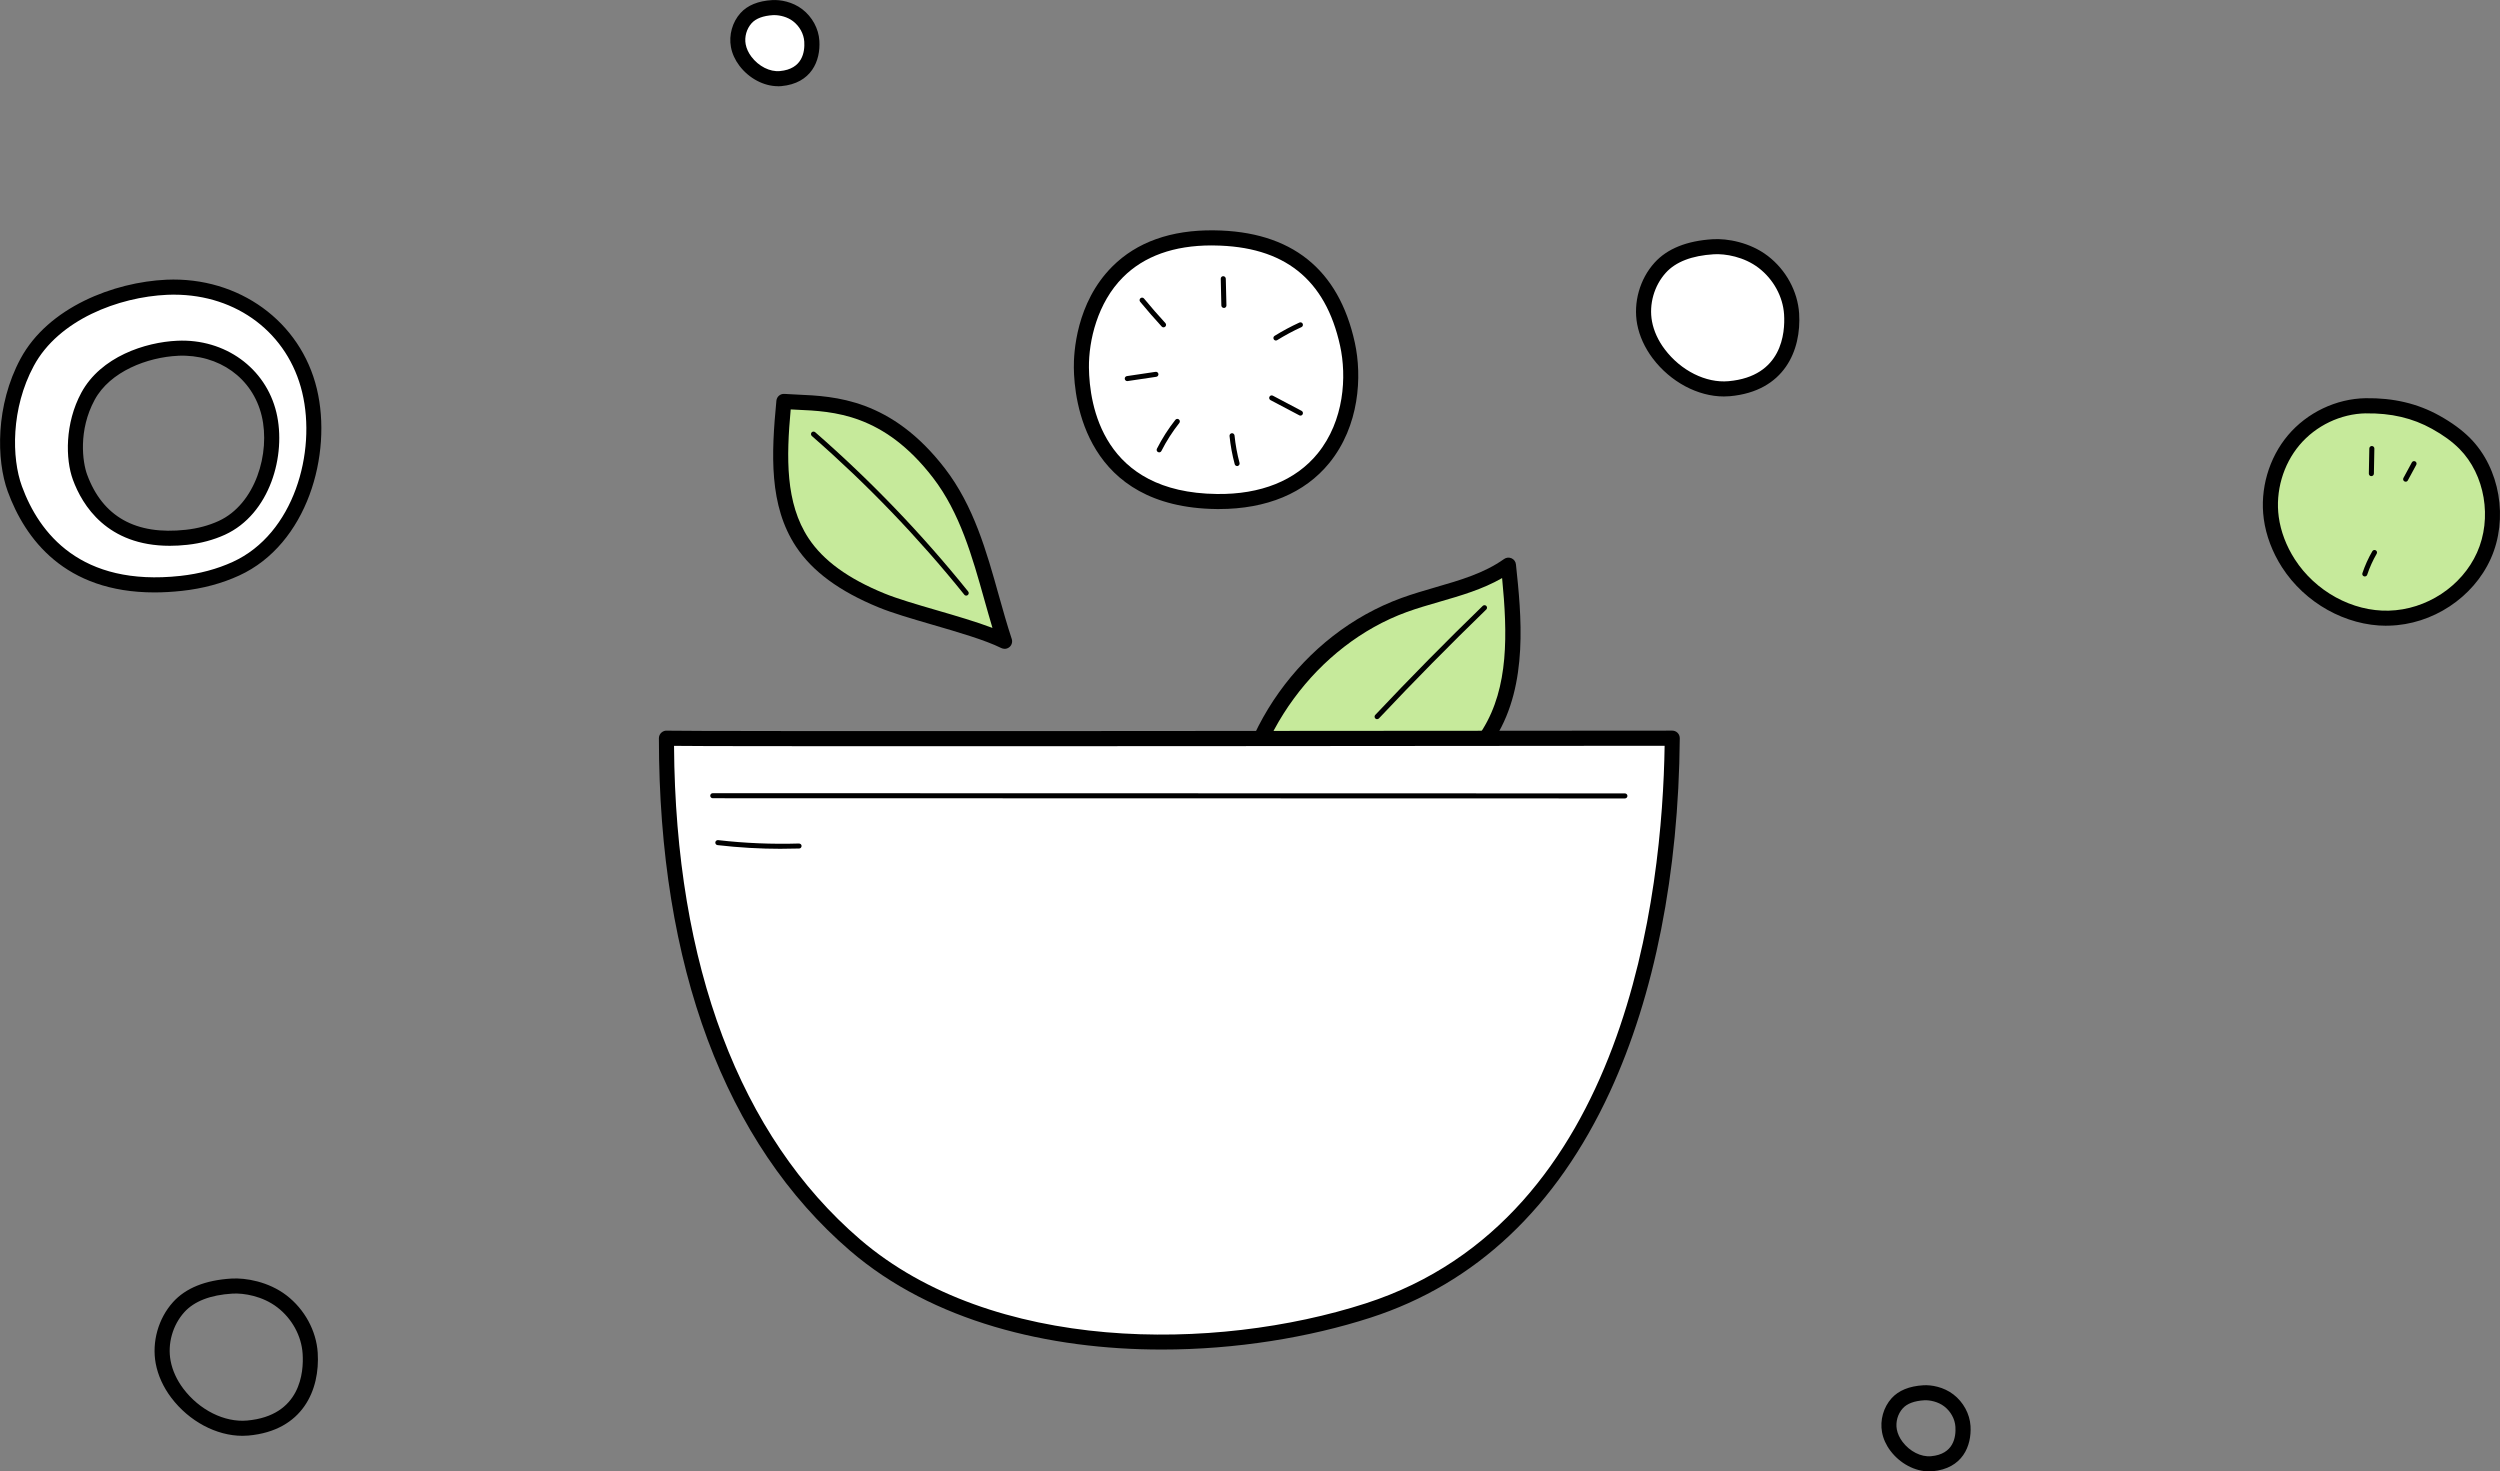 <?xml version="1.0" encoding="UTF-8" standalone="no"?>
<!-- Created with Inkscape (http://www.inkscape.org/) -->

<svg
   width="57.471mm"
   height="33.825mm"
   viewBox="0 0 57.471 33.825"
   version="1.1"
   id="svg1"
   xmlns="http://www.w3.org/2000/svg"
   xmlns:svg="http://www.w3.org/2000/svg">
  <rect x="0" y="0" width="57.471" height="33.825" fill="#808080" stroke="none"/>
  <defs
     id="defs1" />
  <g
     id="layer1"
     transform="translate(223.838,203.2)">
    <path
       id="path38"
       d="m -195.4,-183.905 c 0.04,-2.344 1.637,-4.585 3.84,-5.387 0.807,-0.294 1.697,-0.418 2.396,-0.917 0.139,1.314 0.254,2.74 -0.441,3.864 -0.341,0.551 -0.85,0.977 -1.386,1.342 -1.194,0.812 -2.566,1.363 -4.409,1.098"
       style="fill:#c6ea9b;fill-opacity:1;fill-rule:nonzero;stroke:none;stroke-width:0.035" />
    <path
       id="path39"
       d="m -195.221,-184.056 c 1.484,0.18 2.765,-0.159 4.133,-1.09 0.634,-0.431 1.058,-0.841 1.336,-1.29 0.598,-0.967 0.57,-2.189 0.445,-3.475 -0.448,0.258 -0.949,0.403 -1.436,0.544 -0.252,0.073 -0.512,0.148 -0.757,0.237 -2.072,0.755 -3.616,2.871 -3.721,5.073 z m 0.753,0.394 c -0.311,0 -0.628,-0.024 -0.956,-0.071 -0.086,-0.012 -0.15,-0.087 -0.149,-0.174 0.042,-2.433 1.668,-4.715 3.955,-5.547 0.256,-0.093 0.522,-0.17 0.779,-0.245 0.575,-0.166 1.118,-0.324 1.577,-0.65 0.05,-0.036 0.116,-0.042 0.172,-0.017 0.056,0.025 0.095,0.078 0.101,0.14 0.123,1.161 0.29,2.75 -0.466,3.974 -0.304,0.491 -0.76,0.935 -1.436,1.394 -1.194,0.812 -2.329,1.197 -3.576,1.197"
       style="fill:#000000;fill-opacity:1;fill-rule:nonzero;stroke:none;stroke-width:0.035" />
    <path
       id="path40"
       d="m -195.933,-197.731 c -2.608,-0.028 -3.055,2.059 -3.045,2.983 0.01,0.837 0.329,3.047 3.112,3.077 2.67,0.029 3.332,-2.118 3.005,-3.616 -0.185,-0.846 -0.726,-2.418 -3.072,-2.444"
       style="fill:#ffffff;fill-opacity:1;fill-rule:nonzero;stroke:none;stroke-width:0.035" />
    <path
       id="path41"
       d="m -195.985,-197.558 c -0.867,0 -1.552,0.246 -2.037,0.731 -0.588,0.588 -0.79,1.459 -0.783,2.077 0.01,0.864 0.315,2.877 2.941,2.906 1.01,0.014 1.812,-0.311 2.316,-0.93 0.615,-0.756 0.67,-1.774 0.517,-2.476 -0.336,-1.535 -1.286,-2.29 -2.904,-2.307 -0.017,-2.7e-4 -0.034,-2.7e-4 -0.05,-2.7e-4 z m 0.171,6.06 c -0.018,0 -0.036,0 -0.054,0 -3.014,-0.033 -3.276,-2.495 -3.284,-3.249 -0.004,-0.334 0.049,-1.49 0.884,-2.326 0.563,-0.563 1.35,-0.843 2.335,-0.832 v 0 c 1.78,0.019 2.869,0.888 3.24,2.58 0.171,0.78 0.106,1.917 -0.587,2.769 -0.564,0.693 -1.44,1.058 -2.535,1.058"
       style="fill:#000000;fill-opacity:1;fill-rule:nonzero;stroke:none;stroke-width:0.035" />
    <path
       id="path42"
       d="m -185.396,-186.23 c -0.046,5.596 -1.862,11.5 -6.993,13.157 -3.692,1.192 -8.812,1.058 -11.793,-1.505 -2.982,-2.563 -4.336,-6.702 -4.336,-11.652 0,0.024 23.122,0 23.122,0"
       style="fill:#ffffff;fill-opacity:1;fill-rule:nonzero;stroke:none;stroke-width:0.035" />
    <path
       id="path43"
       d="m -208.343,-186.055 c 0.033,5.048 1.51,8.968 4.275,11.345 3.037,2.611 8.156,2.593 11.627,1.472 6.016,-1.943 6.819,-9.475 6.87,-12.818 -1.008,10e-4 -6.191,0.006 -11.376,0.009 -2.889,0.001 -5.779,0.002 -7.947,0.001 -1.084,-5.3e-4 -1.989,-0.001 -2.623,-0.003 -0.414,-10e-4 -0.668,-0.002 -0.826,-0.005 z m 11.213,13.879 c -2.601,0 -5.27,-0.642 -7.165,-2.271 -2.876,-2.472 -4.396,-6.547 -4.396,-11.783 0,-0.103 0.093,-0.185 0.194,-0.173 0.43,0.018 15.277,0.007 23.101,-0.001 h 2.6e-4 c 0.046,0 0.09,0.018 0.123,0.051 0.033,0.033 0.05,0.078 0.05,0.124 -0.025,3.099 -0.581,5.909 -1.605,8.127 -1.231,2.663 -3.084,4.411 -5.507,5.194 -1.41,0.455 -3.088,0.732 -4.795,0.732"
       style="fill:#000000;fill-opacity:1;fill-rule:nonzero;stroke:none;stroke-width:0.035" />
    <path
       id="path44"
       d="m -205.818,-193.972 c -0.107,1.108 -0.191,2.315 0.423,3.243 0.421,0.637 1.114,1.043 1.821,1.332 0.707,0.289 2.146,0.601 2.83,0.939 -0.419,-1.26 -0.645,-2.745 -1.51,-3.867 -1.338,-1.739 -2.751,-1.582 -3.564,-1.646"
       style="fill:#c6ea9b;fill-opacity:1;fill-rule:nonzero;stroke:none;stroke-width:0.035" />
    <path
       id="path45"
       d="m -205.661,-193.789 c -0.101,1.105 -0.124,2.155 0.411,2.964 0.338,0.511 0.908,0.926 1.742,1.267 0.3,0.123 0.738,0.251 1.202,0.386 0.45,0.131 0.912,0.266 1.283,0.407 -0.065,-0.217 -0.127,-0.438 -0.188,-0.654 -0.275,-0.98 -0.559,-1.994 -1.18,-2.8 -1.135,-1.474 -2.288,-1.525 -3.131,-1.562 -0.048,-0.002 -0.094,-0.004 -0.139,-0.007 z m 4.917,5.504 c -0.026,0 -0.053,-0.006 -0.077,-0.018 -0.372,-0.184 -0.987,-0.363 -1.582,-0.536 -0.473,-0.138 -0.92,-0.268 -1.236,-0.398 -0.901,-0.369 -1.522,-0.826 -1.9,-1.397 -0.624,-0.945 -0.569,-2.126 -0.451,-3.355 0.009,-0.094 0.092,-0.164 0.186,-0.156 0.092,0.007 0.192,0.012 0.298,0.016 0.859,0.038 2.157,0.096 3.39,1.698 0.662,0.86 0.956,1.906 1.239,2.919 0.098,0.349 0.191,0.679 0.297,1 0.022,0.066 0.002,0.14 -0.05,0.185 -0.033,0.028 -0.073,0.043 -0.114,0.043"
       style="fill:#000000;fill-opacity:1;fill-rule:nonzero;stroke:none;stroke-width:0.035" />
    <path
       id="path46"
       d="m -201.625,-189.507 c -0.017,0 -0.034,-0.007 -0.045,-0.022 -1.056,-1.313 -2.235,-2.54 -3.505,-3.648 -0.024,-0.021 -0.026,-0.058 -0.006,-0.082 0.021,-0.024 0.058,-0.026 0.082,-0.006 1.275,1.112 2.458,2.345 3.518,3.663 0.02,0.025 0.016,0.061 -0.009,0.081 -0.011,0.009 -0.023,0.013 -0.036,0.013"
       style="fill:#000000;fill-opacity:1;fill-rule:nonzero;stroke:none;stroke-width:0.035" />
    <path
       id="path47"
       d="m -192.181,-186.667 c -0.014,0 -0.029,-0.005 -0.04,-0.016 -0.023,-0.022 -0.024,-0.059 -0.002,-0.082 0.802,-0.851 1.633,-1.694 2.471,-2.507 0.023,-0.022 0.059,-0.021 0.082,10e-4 0.022,0.023 0.022,0.06 -0.001,0.082 -0.836,0.811 -1.666,1.653 -2.467,2.503 -0.011,0.012 -0.026,0.018 -0.042,0.018"
       style="fill:#000000;fill-opacity:1;fill-rule:nonzero;stroke:none;stroke-width:0.035" />
    <path
       id="path48"
       d="m -195.703,-196.121 c -0.031,0 -0.057,-0.025 -0.058,-0.056 l -0.014,-0.615 c -7.9e-4,-0.032 0.024,-0.059 0.057,-0.059 0.03,5.3e-4 0.058,0.025 0.059,0.057 l 0.015,0.615 c 7.9e-4,0.032 -0.025,0.058 -0.056,0.059 -2.6e-4,0 -0.001,0 -0.001,0"
       style="fill:#000000;fill-opacity:1;fill-rule:nonzero;stroke:none;stroke-width:0.035" />
    <path
       id="path49"
       d="m -194.507,-195.372 c -0.019,0 -0.038,-0.01 -0.049,-0.028 -0.017,-0.027 -0.008,-0.063 0.019,-0.079 0.183,-0.114 0.375,-0.216 0.57,-0.306 0.029,-0.013 0.064,-7.9e-4 0.076,0.028 0.013,0.029 0.001,0.064 -0.028,0.077 -0.191,0.087 -0.378,0.188 -0.558,0.299 -0.01,0.006 -0.02,0.009 -0.03,0.009"
       style="fill:#000000;fill-opacity:1;fill-rule:nonzero;stroke:none;stroke-width:0.035" />
    <path
       id="path50"
       d="m -193.943,-193.646 c -0.009,0 -0.018,-0.002 -0.027,-0.007 l -0.661,-0.349 c -0.028,-0.015 -0.039,-0.05 -0.024,-0.078 0.015,-0.028 0.05,-0.039 0.078,-0.024 l 0.661,0.349 c 0.028,0.015 0.039,0.05 0.024,0.078 -0.01,0.02 -0.03,0.031 -0.051,0.031"
       style="fill:#000000;fill-opacity:1;fill-rule:nonzero;stroke:none;stroke-width:0.035" />
    <path
       id="path51"
       d="m -195.398,-192.486 c -0.025,0 -0.049,-0.017 -0.056,-0.043 -0.057,-0.212 -0.097,-0.43 -0.119,-0.648 -0.003,-0.032 0.02,-0.06 0.051,-0.064 0.032,-0.004 0.06,0.02 0.064,0.052 0.021,0.212 0.06,0.424 0.115,0.63 0.008,0.031 -0.01,0.062 -0.041,0.071 -0.005,0.001 -0.01,0.002 -0.015,0.002"
       style="fill:#000000;fill-opacity:1;fill-rule:nonzero;stroke:none;stroke-width:0.035" />
    <path
       id="path52"
       d="m -197.191,-192.801 c -0.009,0 -0.018,-0.002 -0.026,-0.006 -0.029,-0.015 -0.04,-0.049 -0.025,-0.078 0.119,-0.235 0.261,-0.458 0.424,-0.664 0.02,-0.025 0.056,-0.029 0.081,-0.009 0.025,0.02 0.029,0.056 0.01,0.081 -0.158,0.2 -0.297,0.417 -0.412,0.644 -0.01,0.02 -0.03,0.032 -0.051,0.032"
       style="fill:#000000;fill-opacity:1;fill-rule:nonzero;stroke:none;stroke-width:0.035" />
    <path
       id="path53"
       d="m -197.924,-194.439 c -0.028,0 -0.053,-0.021 -0.057,-0.049 -0.005,-0.032 0.017,-0.061 0.048,-0.066 l 0.659,-0.098 c 0.032,-0.005 0.061,0.017 0.066,0.048 0.005,0.032 -0.017,0.061 -0.048,0.066 l -0.659,0.098 c -0.003,7.9e-4 -0.006,7.9e-4 -0.008,7.9e-4"
       style="fill:#000000;fill-opacity:1;fill-rule:nonzero;stroke:none;stroke-width:0.035" />
    <path
       id="path54"
       d="m -197.089,-195.674 c -0.016,0 -0.031,-0.006 -0.043,-0.019 -0.169,-0.184 -0.335,-0.376 -0.496,-0.57 -0.02,-0.025 -0.017,-0.061 0.008,-0.082 0.025,-0.02 0.061,-0.017 0.081,0.008 0.159,0.193 0.325,0.383 0.492,0.565 0.021,0.024 0.02,0.06 -0.004,0.082 -0.011,0.01 -0.025,0.015 -0.039,0.015"
       style="fill:#000000;fill-opacity:1;fill-rule:nonzero;stroke:none;stroke-width:0.035" />
    <path
       id="path55"
       d="m -186.484,-184.845 v 0 l -20.969,-0.005 c -0.032,0 -0.058,-0.026 -0.058,-0.058 0,-0.032 0.026,-0.058 0.058,-0.058 v 0 l 20.969,0.005 c 0.032,0 0.058,0.026 0.058,0.058 0,0.032 -0.026,0.058 -0.058,0.058"
       style="fill:#000000;fill-opacity:1;fill-rule:nonzero;stroke:none;stroke-width:0.035" />
    <path
       id="path56"
       d="m -205.868,-183.687 c -0.492,0 -0.987,-0.028 -1.475,-0.085 -0.031,-0.003 -0.054,-0.032 -0.051,-0.064 0.004,-0.032 0.034,-0.054 0.064,-0.051 0.615,0.071 1.241,0.097 1.86,0.078 0.032,0.002 0.059,0.024 0.059,0.056 0.001,0.032 -0.024,0.059 -0.056,0.059 -0.134,0.004 -0.268,0.006 -0.402,0.006"
       style="fill:#000000;fill-opacity:1;fill-rule:nonzero;stroke:none;stroke-width:0.035" />
    <path
       id="path107"
       d="m -169.451,-193.872 c -0.629,0.01 -1.248,0.305 -1.657,0.791 -0.409,0.486 -0.602,1.154 -0.516,1.788 0.05,0.372 0.192,0.728 0.394,1.042 0.5,0.777 1.399,1.284 2.311,1.261 0.913,-0.022 1.802,-0.591 2.182,-1.436 0.38,-0.845 0.209,-1.926 -0.44,-2.58 -0.195,-0.197 -0.427,-0.354 -0.668,-0.489 -0.488,-0.271 -1.02,-0.387 -1.607,-0.378"
       style="fill:#c6ea9b;fill-opacity:1;fill-rule:nonzero;stroke:none;stroke-width:0.035" />
    <path
       id="path108"
       d="m -169.449,-193.698 v 0 c -0.579,0.009 -1.15,0.282 -1.527,0.729 -0.378,0.449 -0.557,1.066 -0.477,1.653 0.045,0.331 0.172,0.667 0.368,0.972 0.475,0.739 1.324,1.204 2.161,1.182 0.864,-0.021 1.679,-0.557 2.028,-1.333 0.355,-0.789 0.185,-1.793 -0.404,-2.387 -0.163,-0.164 -0.369,-0.315 -0.629,-0.459 -0.447,-0.249 -0.942,-0.365 -1.52,-0.356 z m 0.472,4.883 c -0.936,0 -1.872,-0.522 -2.4,-1.342 -0.223,-0.347 -0.369,-0.732 -0.42,-1.113 -0.093,-0.681 0.115,-1.401 0.555,-1.923 0.441,-0.523 1.109,-0.842 1.787,-0.853 v 0 c 0.637,-0.009 1.192,0.121 1.694,0.4 0.289,0.161 0.52,0.33 0.707,0.518 0.687,0.692 0.886,1.858 0.474,2.773 -0.403,0.896 -1.342,1.514 -2.336,1.538 -0.02,2.4e-4 -0.041,7.9e-4 -0.061,7.9e-4"
       style="fill:#000000;fill-opacity:1;fill-rule:nonzero;stroke:none;stroke-width:0.035" />
    <path
       id="path109"
       d="m -169.324,-192.254 c -2.7e-4,0 -8e-4,0 -0.001,0 -0.032,-2.7e-4 -0.058,-0.027 -0.057,-0.059 l 0.011,-0.577 c 7.9e-4,-0.032 0.026,-0.057 0.058,-0.057 2.7e-4,0 7.9e-4,0 10e-4,0 0.032,7.9e-4 0.058,0.027 0.057,0.059 l -0.011,0.577 c -7.9e-4,0.031 -0.026,0.056 -0.058,0.056"
       style="fill:#000000;fill-opacity:1;fill-rule:nonzero;stroke:none;stroke-width:0.035" />
    <path
       id="path110"
       d="m -168.536,-192.127 c -0.009,0 -0.019,-0.002 -0.028,-0.007 -0.028,-0.015 -0.038,-0.05 -0.023,-0.078 l 0.194,-0.358 c 0.015,-0.028 0.05,-0.038 0.078,-0.023 0.028,0.015 0.038,0.05 0.023,0.079 l -0.194,0.358 c -0.01,0.019 -0.03,0.03 -0.051,0.03"
       style="fill:#000000;fill-opacity:1;fill-rule:nonzero;stroke:none;stroke-width:0.035" />
    <path
       id="path111"
       d="m -169.476,-189.948 c -0.006,0 -0.012,-0.001 -0.018,-0.003 -0.03,-0.01 -0.047,-0.043 -0.036,-0.073 0.059,-0.175 0.135,-0.345 0.228,-0.504 0.016,-0.028 0.051,-0.037 0.079,-0.021 0.028,0.016 0.037,0.051 0.021,0.079 -0.089,0.153 -0.162,0.315 -0.218,0.483 -0.008,0.024 -0.031,0.039 -0.055,0.039"
       style="fill:#000000;fill-opacity:1;fill-rule:nonzero;stroke:none;stroke-width:0.035" />
    <path
       id="path425"
       d="m -219.754,-195.194 c 1.014,-0.046 1.872,0.562 2.1,1.515 0.228,0.952 -0.163,2.193 -1.087,2.615 -0.255,0.116 -0.53,0.186 -0.808,0.216 -1.58,0.174 -2.2,-0.701 -2.451,-1.384 -0.144,-0.393 -0.19,-1.168 0.184,-1.858 0.374,-0.69 1.262,-1.068 2.061,-1.104 z m -3.46,0.322 c -0.582,1.081 -0.509,2.294 -0.284,2.91 0.392,1.07 1.361,2.442 3.825,2.172 0.434,-0.047 0.863,-0.156 1.26,-0.337 1.439,-0.659 2.048,-2.601 1.69,-4.093 -0.358,-1.492 -1.698,-2.446 -3.279,-2.376 -1.246,0.055 -2.63,0.644 -3.212,1.724"
       style="fill:#ffffff;fill-opacity:1;fill-rule:nonzero;stroke:none;stroke-width:0.035" />
    <path
       id="path426"
       d="m -219.746,-195.021 c -0.698,0.032 -1.561,0.357 -1.916,1.013 -0.379,0.699 -0.279,1.428 -0.174,1.716 0.356,0.97 1.12,1.398 2.269,1.271 0.274,-0.03 0.528,-0.098 0.755,-0.202 0.846,-0.387 1.195,-1.562 0.99,-2.417 -0.208,-0.869 -0.981,-1.422 -1.924,-1.382 z m -0.19,4.368 c -1.441,0 -2.01,-0.931 -2.226,-1.519 -0.173,-0.472 -0.186,-1.299 0.194,-2.001 0.449,-0.828 1.469,-1.161 2.206,-1.194 0,0 0,0 1.4e-4,0 1.096,-0.05 2.032,0.628 2.277,1.647 0.236,0.985 -0.149,2.34 -1.183,2.813 -0.261,0.119 -0.551,0.197 -0.861,0.231 -0.142,0.016 -0.278,0.023 -0.406,0.023 z m -3.278,-4.219 h 0.001 z m 3.378,-1.555 c -0.052,0 -0.105,0.001 -0.158,0.004 -1.115,0.049 -2.496,0.573 -3.067,1.634 v 0 c -0.527,0.977 -0.511,2.119 -0.273,2.768 0.395,1.078 1.347,2.311 3.643,2.06 0.438,-0.048 0.844,-0.157 1.206,-0.323 1.407,-0.645 1.923,-2.524 1.594,-3.895 -0.326,-1.36 -1.499,-2.247 -2.945,-2.247 z m -0.45,6.846 c -2.067,0 -2.975,-1.232 -3.374,-2.321 -0.263,-0.719 -0.283,-1.981 0.294,-3.052 v 0 c 0.636,-1.18 2.144,-1.762 3.357,-1.816 1.662,-0.071 3.083,0.958 3.455,2.509 0.361,1.505 -0.219,3.574 -1.787,4.292 -0.396,0.182 -0.838,0.3 -1.313,0.352 -0.222,0.024 -0.433,0.036 -0.633,0.036"
       style="fill:#000000;fill-opacity:1;fill-rule:nonzero;stroke:none;stroke-width:0.035" />
    <path
       id="path446"
       d="m -179.602,-171.01 v 0 c -0.229,0.014 -0.395,0.076 -0.494,0.185 -0.116,0.128 -0.169,0.314 -0.137,0.485 0.018,0.097 0.063,0.195 0.13,0.284 0.168,0.223 0.426,0.353 0.657,0.332 0.521,-0.047 0.575,-0.443 0.56,-0.676 -0.011,-0.179 -0.108,-0.355 -0.258,-0.47 -0.14,-0.107 -0.331,-0.147 -0.459,-0.14 z m 0.11,1.635 c -0.325,0 -0.666,-0.18 -0.887,-0.472 -0.1,-0.131 -0.167,-0.28 -0.194,-0.429 -0.051,-0.275 0.033,-0.574 0.22,-0.781 0.161,-0.178 0.406,-0.279 0.73,-0.298 v 0 c 0.187,-0.011 0.466,0.038 0.691,0.211 0.228,0.175 0.375,0.446 0.393,0.723 0.029,0.464 -0.185,0.981 -0.875,1.043 -0.026,0.002 -0.051,0.004 -0.077,0.004"
       style="fill:#000000;fill-opacity:1;fill-rule:nonzero;stroke:none;stroke-width:0.035" />
    <path
       id="path449"
       d="m -206.075,-203.025 c -0.227,0.014 -0.459,0.073 -0.612,0.242 -0.152,0.169 -0.22,0.41 -0.178,0.633 0.024,0.129 0.083,0.251 0.162,0.356 0.188,0.249 0.499,0.428 0.81,0.4 0.746,-0.067 0.726,-0.728 0.718,-0.859 -0.015,-0.233 -0.14,-0.454 -0.325,-0.597 -0.185,-0.142 -0.423,-0.185 -0.575,-0.175"
       style="fill:#ffffff;fill-opacity:1;fill-rule:nonzero;stroke:none;stroke-width:0.035" />
    <path
       id="path450"
       d="m -206.075,-203.025 h 0.001 z m 0.042,0.172 c -0.011,0 -0.021,0 -0.032,8e-4 v 0 c -0.229,0.014 -0.395,0.076 -0.494,0.185 -0.116,0.129 -0.169,0.315 -0.137,0.485 0.018,0.097 0.063,0.195 0.13,0.284 0.168,0.223 0.426,0.354 0.657,0.332 0.521,-0.047 0.575,-0.444 0.56,-0.676 -0.011,-0.179 -0.108,-0.355 -0.258,-0.47 -0.128,-0.099 -0.301,-0.14 -0.427,-0.14 z m 0.079,1.635 c -0.325,0 -0.666,-0.18 -0.887,-0.472 -0.1,-0.132 -0.167,-0.28 -0.194,-0.429 -0.051,-0.274 0.033,-0.574 0.22,-0.781 0.161,-0.179 0.407,-0.279 0.73,-0.298 0.186,-0.011 0.466,0.038 0.691,0.211 0.228,0.175 0.375,0.446 0.392,0.723 0.03,0.464 -0.185,0.981 -0.875,1.044 -0.025,0.002 -0.051,0.004 -0.077,0.004"
       style="fill:#000000;fill-opacity:1;fill-rule:nonzero;stroke:none;stroke-width:0.035" />
    <path
       id="path473"
       d="m -184.451,-197.528 c -0.453,0.028 -0.919,0.146 -1.223,0.484 -0.304,0.337 -0.441,0.819 -0.357,1.266 0.048,0.259 0.166,0.502 0.325,0.713 0.376,0.498 0.998,0.857 1.62,0.801 1.492,-0.134 1.452,-1.457 1.435,-1.719 -0.03,-0.466 -0.28,-0.909 -0.651,-1.193 -0.37,-0.284 -0.847,-0.369 -1.149,-0.35"
       style="fill:#ffffff;fill-opacity:1;fill-rule:nonzero;stroke:none;stroke-width:0.035" />
    <path
       id="path474"
       d="m -184.44,-197.355 c -0.505,0.031 -0.877,0.174 -1.105,0.427 -0.268,0.297 -0.389,0.725 -0.316,1.118 0.041,0.219 0.142,0.441 0.293,0.64 0.371,0.492 0.948,0.779 1.466,0.733 1.234,-0.111 1.304,-1.111 1.277,-1.536 -0.026,-0.407 -0.244,-0.806 -0.583,-1.067 -0.336,-0.258 -0.767,-0.331 -1.033,-0.315 z m 0.23,3.269 c -0.596,0 -1.225,-0.333 -1.635,-0.876 -0.182,-0.242 -0.306,-0.513 -0.357,-0.785 -0.093,-0.497 0.06,-1.039 0.399,-1.414 0.291,-0.322 0.742,-0.504 1.341,-0.54 0,0 0,0 2.7e-4,0 0.325,-0.02 0.853,0.069 1.265,0.386 0.417,0.32 0.685,0.814 0.718,1.32 0.054,0.846 -0.337,1.79 -1.592,1.903 -0.046,0.004 -0.093,0.006 -0.14,0.006"
       style="fill:#000000;fill-opacity:1;fill-rule:nonzero;stroke:none;stroke-width:0.035" />
    <path
       id="path476"
       d="m -218.496,-173.462 c -0.506,0.031 -0.877,0.175 -1.105,0.427 -0.268,0.297 -0.389,0.725 -0.315,1.118 0.041,0.219 0.142,0.441 0.292,0.64 0.371,0.492 0.947,0.779 1.466,0.733 1.234,-0.111 1.305,-1.111 1.277,-1.536 -0.026,-0.407 -0.243,-0.807 -0.583,-1.067 -0.336,-0.258 -0.767,-0.331 -1.033,-0.315 z m 0.23,3.269 c -0.596,0 -1.225,-0.333 -1.635,-0.876 -0.183,-0.242 -0.306,-0.513 -0.357,-0.785 -0.093,-0.497 0.06,-1.039 0.399,-1.414 0.291,-0.322 0.742,-0.504 1.342,-0.54 v 0 c 0.325,-0.02 0.853,0.07 1.265,0.386 0.417,0.321 0.686,0.814 0.718,1.32 0.054,0.846 -0.337,1.79 -1.593,1.903 -0.046,0.004 -0.092,0.006 -0.139,0.006"
       style="fill:#000000;fill-opacity:1;fill-rule:nonzero;stroke:none;stroke-width:0.035" />
  </g>
</svg>
